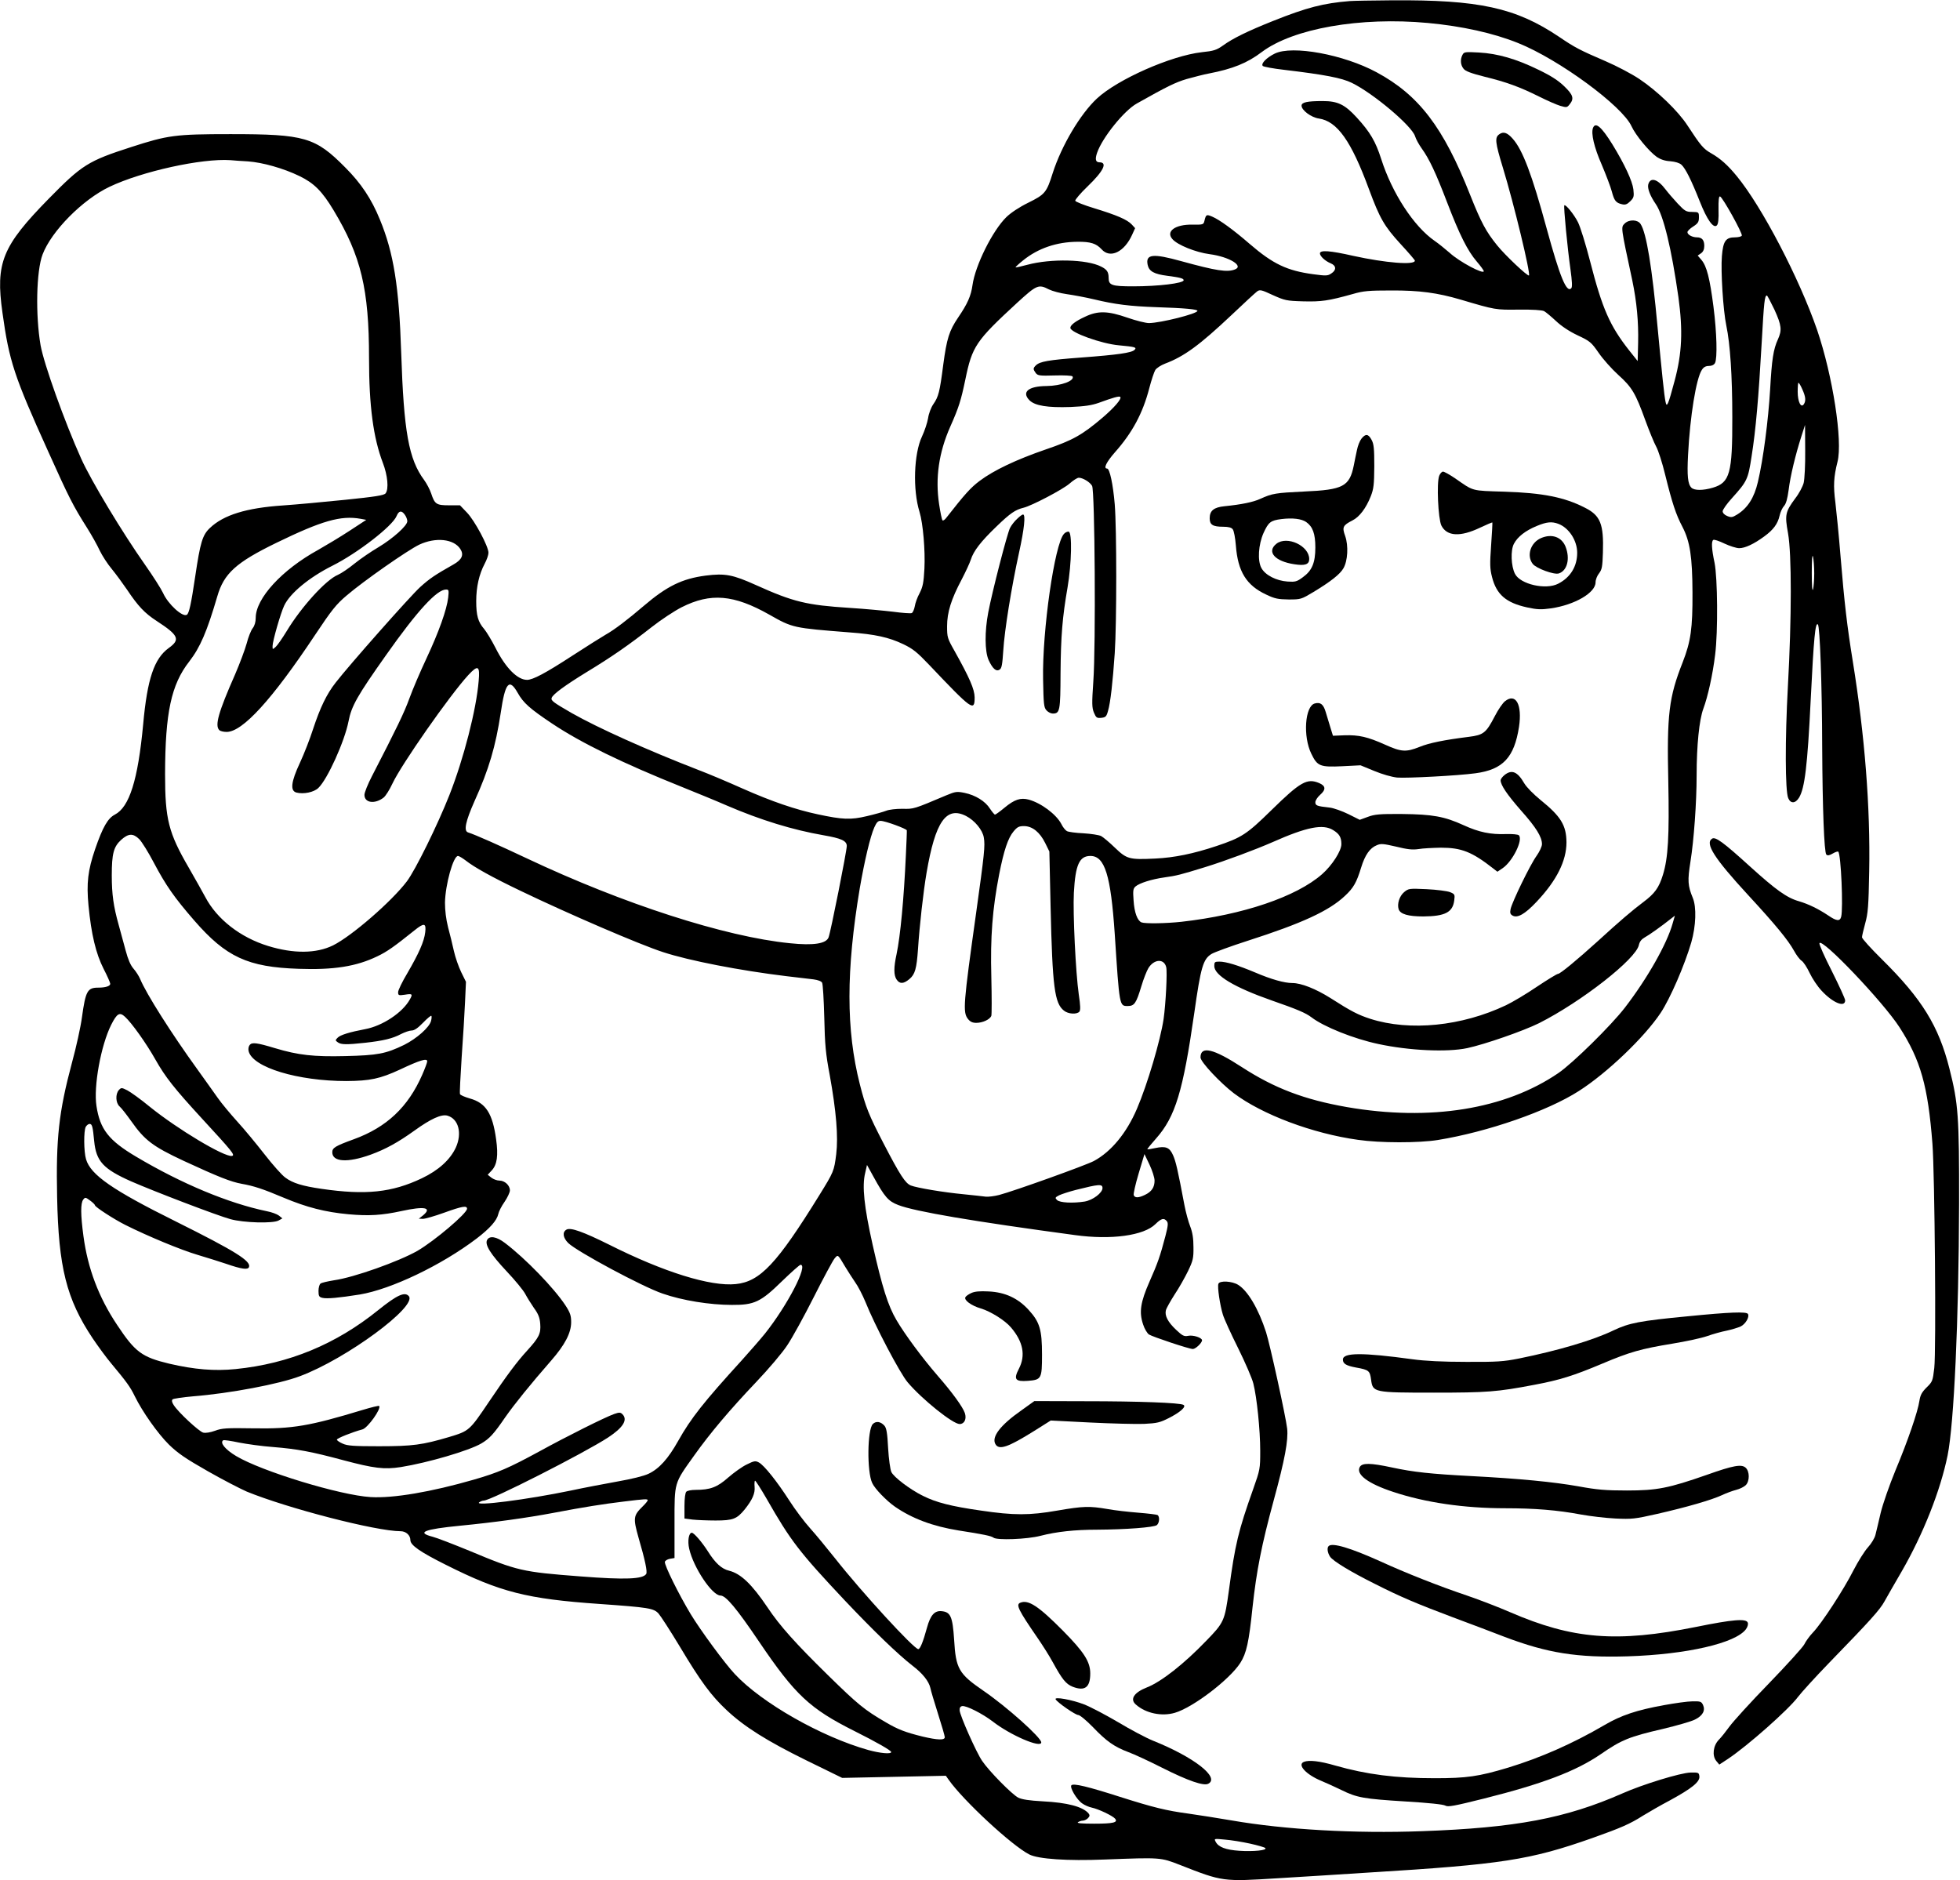 <?xml version="1.0" standalone="no"?>
<!DOCTYPE svg PUBLIC "-//W3C//DTD SVG 20010904//EN"
 "http://www.w3.org/TR/2001/REC-SVG-20010904/DTD/svg10.dtd">
<svg version="1.0" xmlns="http://www.w3.org/2000/svg"
 width="1280pt" height="1228pt" viewBox="0 0 1280 1228"
 preserveAspectRatio="xMidYMid meet">
<g transform="translate(0,1228) scale(0.1,-0.1)"
fill="#000000" stroke="none">
<path d="M8815 12273 c-173 -14 -281 -42 -499 -129 -168 -67 -264 -114 -329
-161 -42 -30 -61 -36 -139 -44 -201 -23 -550 -177 -685 -303 -108 -101 -230
-306 -288 -486 -40 -128 -51 -140 -160 -194 -59 -29 -113 -65 -143 -94 -90
-88 -203 -315 -221 -444 -10 -71 -32 -121 -94 -212 -58 -86 -74 -136 -97 -308
-23 -179 -31 -209 -65 -258 -14 -20 -30 -61 -34 -91 -5 -30 -23 -84 -40 -120
-53 -112 -61 -347 -16 -492 23 -75 38 -252 32 -371 -5 -91 -10 -117 -31 -159
-15 -27 -29 -66 -32 -87 -4 -21 -13 -41 -20 -44 -8 -3 -63 1 -122 9 -59 7
-186 19 -282 25 -283 18 -369 39 -613 149 -151 68 -201 78 -328 62 -154 -20
-254 -69 -405 -198 -104 -89 -193 -157 -249 -188 -27 -16 -125 -77 -217 -137
-175 -114 -258 -158 -296 -158 -63 0 -141 79 -206 209 -25 49 -59 105 -74 123
-40 46 -52 88 -52 182 0 93 19 176 55 244 14 26 25 58 25 72 0 42 -90 210
-140 262 l-46 48 -71 0 c-83 0 -94 7 -117 77 -9 27 -30 66 -46 88 -101 136
-133 315 -150 833 -14 430 -49 650 -139 868 -55 135 -123 237 -226 340 -196
198 -264 218 -750 218 -361 0 -409 -7 -647 -84 -283 -91 -323 -117 -539 -337
-305 -311 -349 -419 -303 -745 44 -317 75 -412 299 -907 136 -302 161 -352
254 -499 29 -46 66 -112 82 -147 17 -35 52 -89 79 -121 27 -33 71 -93 99 -134
73 -109 115 -154 195 -206 143 -93 155 -121 78 -176 -95 -69 -140 -200 -167
-498 -34 -364 -90 -541 -185 -590 -46 -24 -79 -81 -129 -226 -47 -138 -57
-221 -43 -368 18 -187 48 -314 99 -414 24 -46 43 -90 43 -97 0 -15 -31 -25
-78 -25 -71 0 -83 -21 -107 -195 -8 -60 -37 -193 -65 -295 -86 -322 -105 -493
-97 -877 9 -459 61 -667 232 -923 35 -52 89 -126 122 -165 100 -120 124 -153
153 -213 50 -102 151 -245 224 -317 58 -56 107 -90 253 -173 100 -57 215 -116
254 -133 266 -109 845 -259 1005 -259 35 0 64 -26 64 -58 0 -33 63 -77 231
-161 356 -179 530 -223 1004 -256 324 -23 354 -28 386 -63 14 -16 77 -113 139
-216 135 -226 205 -321 306 -415 116 -109 265 -202 521 -328 l233 -114 338 7
339 7 19 -27 c96 -136 412 -429 526 -487 59 -30 248 -43 493 -33 366 14 364
14 490 -35 280 -110 279 -110 645 -87 146 9 411 25 590 37 868 53 1053 82
1458 225 189 67 248 93 331 146 36 22 115 68 176 100 143 78 197 121 193 157
-3 25 -6 26 -58 25 -66 -2 -311 -77 -444 -136 -370 -163 -697 -225 -1311 -247
-435 -16 -894 10 -1240 70 -93 16 -222 36 -285 45 -142 19 -228 40 -445 109
-209 67 -304 90 -318 76 -13 -13 34 -94 71 -119 15 -11 43 -23 62 -27 43 -9
136 -53 152 -72 21 -25 -11 -33 -137 -33 -81 0 -115 3 -105 10 8 5 23 10 32
10 9 0 24 7 33 16 12 13 13 19 4 31 -37 44 -139 71 -299 79 -89 5 -135 12
-160 24 -40 20 -191 173 -236 240 -38 55 -145 296 -147 330 -1 16 4 25 16 28
26 5 133 -49 202 -102 115 -89 315 -175 315 -135 0 31 -224 232 -379 338 -160
110 -179 143 -190 333 -10 151 -23 181 -83 186 -45 4 -72 -27 -94 -107 -25
-92 -45 -141 -57 -141 -28 0 -368 370 -542 591 -54 68 -128 158 -165 199 -37
41 -98 122 -135 180 -81 126 -165 231 -199 249 -22 12 -31 11 -79 -13 -30 -14
-84 -53 -121 -85 -72 -64 -118 -81 -214 -81 -27 0 -53 -5 -60 -12 -7 -7 -12
-43 -12 -94 l0 -81 53 -7 c28 -3 96 -6 150 -6 114 0 139 10 190 72 51 64 69
105 65 149 -2 22 0 39 3 39 4 0 38 -53 75 -117 158 -277 214 -349 510 -664
192 -203 348 -353 443 -427 67 -51 107 -102 117 -146 3 -17 26 -93 50 -169 24
-75 44 -144 44 -152 0 -21 -47 -19 -145 4 -113 28 -160 46 -240 93 -141 82
-183 117 -378 308 -209 205 -314 321 -395 443 -102 151 -174 220 -250 239 -50
12 -91 50 -140 128 -37 58 -90 120 -104 120 -20 0 -29 -54 -17 -105 28 -123
150 -305 204 -305 35 0 104 -82 252 -301 236 -349 332 -438 623 -584 144 -72
240 -127 240 -137 0 -15 -73 -8 -149 13 -307 86 -697 308 -872 496 -66 70
-225 287 -288 391 -78 129 -173 321 -169 342 2 8 17 17 33 20 l30 5 0 230 c0
269 -4 254 128 439 106 149 234 300 406 481 79 83 170 190 202 239 33 49 111
191 174 316 63 125 124 238 135 251 23 27 20 30 71 -56 16 -27 45 -71 63 -98
19 -26 49 -84 68 -130 60 -151 226 -467 276 -525 95 -112 295 -272 339 -272
31 0 47 33 34 72 -14 40 -81 133 -177 243 -103 119 -215 271 -269 363 -56 95
-93 213 -156 492 -56 250 -70 384 -49 469 l12 53 42 -76 c73 -133 97 -161 163
-186 109 -42 485 -106 1153 -196 238 -33 451 -3 526 72 38 37 55 42 74 19 10
-12 8 -31 -9 -97 -35 -133 -50 -176 -104 -298 -59 -134 -69 -199 -42 -279 9
-29 27 -58 38 -66 26 -16 263 -95 287 -95 18 0 60 40 60 57 0 17 -58 36 -91
29 -26 -5 -37 0 -79 40 -53 50 -75 92 -66 127 3 13 29 59 57 103 29 43 68 113
88 154 32 67 36 83 35 155 0 57 -6 96 -21 135 -12 30 -29 93 -38 140 -44 233
-56 284 -74 325 -23 52 -47 62 -118 47 -26 -6 -49 -9 -50 -8 -2 2 24 34 57 71
126 142 176 309 249 817 43 304 58 354 113 388 18 11 124 50 236 86 355 114
531 195 635 293 56 52 76 87 106 185 25 82 57 128 102 146 27 12 43 10 126 -9
73 -18 107 -22 147 -16 28 5 94 8 146 9 134 0 203 -27 342 -136 l27 -21 34 23
c66 45 135 186 106 215 -6 6 -42 9 -82 8 -102 -4 -179 12 -279 58 -125 57
-202 71 -403 73 -145 1 -178 -2 -223 -19 l-52 -19 -74 37 c-41 20 -96 40 -123
43 -83 9 -93 13 -93 35 0 11 14 33 30 47 40 35 39 59 -5 78 -79 33 -122 9
-311 -176 -162 -159 -195 -180 -359 -235 -153 -51 -276 -76 -401 -82 -169 -8
-185 -4 -263 71 -36 35 -77 69 -90 76 -14 7 -66 15 -115 18 -50 2 -99 9 -108
14 -10 5 -27 26 -37 47 -33 63 -132 137 -213 159 -53 14 -93 1 -158 -53 -30
-25 -58 -45 -62 -45 -4 0 -19 18 -33 39 -30 48 -94 88 -166 103 -50 10 -59 9
-119 -16 -213 -90 -212 -90 -287 -88 -42 0 -87 -5 -106 -13 -18 -7 -74 -23
-126 -35 -105 -25 -158 -23 -321 12 -145 31 -298 83 -490 168 -96 43 -224 97
-285 120 -338 131 -658 275 -831 373 -121 70 -138 82 -131 100 9 24 87 81 227
167 165 100 280 180 425 294 61 48 149 106 196 130 190 96 341 83 573 -48 153
-87 156 -87 524 -116 166 -12 257 -32 351 -77 63 -30 90 -52 170 -136 279
-294 296 -307 296 -211 -1 53 -32 125 -132 304 -46 81 -48 89 -48 160 0 91 27
177 95 305 26 50 53 108 60 130 18 57 65 118 168 217 90 87 123 109 176 122
54 13 258 120 301 158 24 21 50 38 60 38 26 0 73 -28 87 -53 18 -31 25 -1046
8 -1278 -10 -145 -9 -171 4 -203 14 -33 19 -37 48 -34 28 3 34 8 44 45 16 54
31 188 44 378 13 197 13 808 0 971 -11 131 -33 234 -50 234 -26 0 -4 43 51
106 113 127 182 255 224 417 14 54 32 108 40 121 9 13 37 31 63 41 125 47 225
120 435 318 81 77 156 146 167 154 18 13 29 10 102 -24 78 -35 90 -38 198 -41
119 -3 164 3 325 48 68 20 105 23 250 23 184 1 302 -15 455 -60 226 -67 227
-67 379 -65 89 1 151 -3 165 -10 11 -6 46 -35 77 -64 36 -34 87 -68 142 -94
81 -38 89 -45 137 -114 28 -41 86 -106 128 -144 90 -81 113 -120 177 -297 26
-71 58 -149 71 -172 13 -23 40 -106 59 -185 46 -186 70 -258 112 -338 50 -96
65 -197 66 -430 1 -234 -11 -319 -64 -455 -90 -228 -104 -340 -94 -780 7 -356
-1 -498 -35 -608 -26 -85 -54 -123 -129 -179 -72 -54 -154 -124 -296 -254
-137 -124 -246 -214 -260 -214 -7 0 -69 -38 -138 -84 -69 -47 -160 -101 -202
-121 -289 -137 -627 -171 -885 -89 -80 26 -124 48 -263 137 -94 59 -189 97
-247 97 -52 0 -138 24 -243 69 -112 47 -190 71 -234 71 -30 0 -33 -3 -33 -29
0 -61 133 -140 376 -225 164 -57 221 -81 259 -110 81 -62 276 -140 436 -174
199 -43 448 -55 581 -27 116 25 366 112 469 163 277 140 634 419 652 511 5 22
17 37 38 49 28 15 111 74 175 125 l22 17 -15 -52 c-37 -132 -164 -357 -311
-548 -90 -117 -341 -364 -435 -428 -347 -237 -838 -316 -1381 -222 -279 49
-473 123 -686 261 -186 121 -270 141 -270 63 0 -29 129 -166 218 -234 185
-139 514 -263 811 -304 144 -21 397 -21 521 -1 326 53 717 189 921 320 185
118 429 352 534 510 62 93 156 310 200 460 31 108 35 231 10 291 -33 80 -35
113 -15 239 22 137 40 384 40 561 0 196 17 364 44 436 29 78 61 221 77 353 19
150 16 501 -4 600 -19 89 -22 141 -8 149 5 4 38 -7 73 -24 34 -16 78 -30 96
-30 38 0 96 27 164 77 59 43 88 82 100 136 5 23 18 51 29 63 13 14 22 46 30
105 11 90 44 227 83 349 l24 75 1 -168 c1 -93 -4 -187 -10 -211 -6 -23 -30
-69 -55 -101 -65 -88 -69 -107 -47 -228 24 -136 24 -550 -1 -1000 -19 -347
-18 -681 2 -729 16 -38 47 -36 71 3 37 61 55 207 76 639 20 405 30 509 47 492
13 -13 27 -392 28 -802 2 -400 13 -687 27 -701 8 -8 20 -6 42 7 17 10 33 15
36 12 18 -18 33 -371 19 -425 -8 -31 -30 -29 -84 8 -66 44 -128 74 -191 93
-79 22 -151 74 -319 226 -176 160 -227 197 -249 183 -48 -31 14 -128 235 -368
181 -196 261 -294 300 -364 15 -28 37 -57 49 -65 13 -8 36 -44 53 -80 17 -36
52 -89 79 -117 73 -79 153 -111 153 -62 0 10 -39 95 -86 189 -48 94 -85 177
-82 184 13 40 416 -383 523 -549 138 -214 186 -385 215 -761 15 -195 25 -1354
12 -1464 -10 -85 -12 -90 -50 -127 -31 -31 -41 -49 -47 -87 -10 -70 -76 -263
-157 -456 -39 -95 -82 -218 -96 -276 -13 -58 -29 -122 -34 -143 -5 -22 -27
-58 -49 -82 -22 -24 -64 -91 -94 -149 -63 -125 -208 -348 -266 -408 -22 -23
-47 -58 -56 -77 -9 -18 -113 -133 -231 -255 -118 -121 -233 -248 -257 -281
-24 -33 -55 -72 -70 -87 -37 -38 -45 -103 -17 -138 l20 -24 55 36 c131 87 398
324 459 406 22 29 112 128 201 220 272 280 334 349 364 404 16 29 67 118 113
197 140 243 252 526 299 756 42 208 73 883 75 1645 1 568 -5 653 -63 881 -70
278 -179 455 -440 713 -72 71 -131 136 -131 145 0 9 10 50 21 91 18 65 22 111
26 339 8 419 -29 888 -107 1371 -37 229 -55 381 -80 685 -11 137 -27 297 -34
355 -14 107 -11 165 14 264 35 136 -31 561 -133 861 -116 336 -360 805 -525
1005 -59 72 -106 114 -167 149 -51 29 -68 49 -155 182 -61 94 -196 224 -314
303 -49 33 -148 85 -220 116 -170 73 -202 90 -305 160 -283 190 -523 242
-1091 238 -129 -1 -253 -3 -275 -5z m510 -143 c225 -21 427 -66 589 -131 267
-107 681 -411 741 -544 26 -57 113 -163 165 -200 24 -16 52 -26 88 -28 33 -3
60 -11 73 -23 26 -24 63 -97 119 -238 48 -122 90 -180 112 -158 9 9 13 40 11
103 -1 61 2 89 10 86 17 -5 150 -245 142 -256 -3 -6 -23 -11 -44 -11 -61 0
-78 -24 -86 -123 -8 -98 8 -354 29 -454 25 -119 39 -327 39 -598 1 -366 -16
-427 -127 -460 -64 -19 -121 -19 -140 0 -24 24 -29 78 -22 214 13 253 53 499
90 555 11 18 25 26 46 26 19 0 33 7 40 19 16 31 12 197 -10 368 -24 186 -44
264 -78 305 l-25 29 22 15 c14 10 21 26 21 48 0 38 -15 56 -48 56 -30 0 -62
17 -62 34 0 7 17 24 38 37 31 20 37 30 37 59 0 35 -1 35 -44 36 -39 0 -48 5
-95 55 -28 30 -64 72 -79 92 -52 69 -100 82 -113 32 -6 -26 12 -74 50 -129 50
-74 102 -290 147 -606 30 -219 24 -366 -25 -548 -42 -157 -51 -178 -59 -136
-9 42 -23 181 -52 487 -36 392 -73 617 -111 674 -19 30 -76 31 -104 3 -25 -25
-26 -18 50 -372 29 -140 41 -269 38 -405 l-3 -121 -55 69 c-127 161 -176 273
-255 580 -29 113 -65 229 -80 258 -25 50 -81 119 -89 110 -6 -6 21 -284 40
-417 11 -81 13 -117 5 -125 -31 -31 -74 75 -161 393 -95 349 -156 511 -221
584 -35 40 -61 49 -88 29 -30 -21 -27 -52 24 -219 71 -232 182 -691 170 -703
-8 -7 -155 131 -208 197 -72 89 -104 148 -176 329 -175 443 -335 652 -611 801
-215 116 -550 178 -665 122 -53 -26 -93 -66 -78 -81 5 -5 68 -17 139 -25 268
-32 376 -53 442 -85 141 -69 391 -280 413 -348 6 -20 26 -56 44 -81 49 -68 91
-157 166 -353 81 -211 133 -315 194 -386 25 -29 45 -57 45 -62 0 -23 -159 61
-223 120 -30 26 -73 61 -98 78 -136 94 -278 312 -349 535 -37 115 -72 175
-160 271 -78 85 -124 107 -222 107 -101 0 -138 -8 -138 -30 0 -30 63 -77 113
-84 120 -18 211 -146 327 -461 71 -192 100 -242 207 -359 51 -55 93 -104 93
-108 1 -31 -192 -15 -402 31 -154 35 -218 39 -218 16 0 -18 34 -50 71 -65 36
-15 38 -44 3 -66 -23 -16 -35 -16 -117 -5 -171 23 -263 66 -417 199 -105 91
-196 157 -243 177 -38 16 -41 15 -51 -26 -6 -26 -8 -27 -79 -26 -112 2 -176
-44 -130 -95 33 -38 152 -86 243 -98 128 -17 226 -77 164 -100 -50 -19 -119
-9 -348 54 -187 52 -236 47 -221 -24 9 -42 42 -60 127 -71 84 -11 108 -17 108
-29 0 -20 -165 -40 -330 -40 -139 0 -160 7 -160 55 0 39 -11 55 -49 74 -93 48
-328 53 -481 12 -41 -11 -76 -19 -78 -17 -1 2 21 23 50 46 98 79 219 120 354
121 86 1 123 -11 158 -49 56 -63 149 -18 200 96 l19 42 -22 24 c-30 32 -98 61
-245 106 -66 20 -122 42 -124 49 -2 6 34 49 81 94 103 99 132 157 77 157 -25
0 -30 20 -15 63 34 98 175 274 259 321 199 112 252 138 326 160 47 13 112 30
145 36 155 30 250 68 345 140 205 154 643 231 1085 190z m-7705 -904 c95 -7
231 -45 336 -96 95 -46 148 -99 223 -224 179 -298 231 -514 231 -965 0 -313
28 -520 90 -683 32 -83 40 -172 18 -200 -10 -13 -68 -22 -263 -42 -137 -14
-321 -31 -408 -37 -238 -16 -387 -62 -476 -147 -49 -46 -63 -94 -96 -316 -27
-181 -40 -242 -55 -251 -28 -17 -123 70 -155 142 -13 28 -66 111 -118 185
-144 204 -352 548 -417 693 -108 240 -243 617 -265 740 -34 197 -28 485 13
593 58 153 261 358 437 442 212 101 604 187 790 174 22 -2 74 -6 115 -8z
m5230 -836 c22 -11 74 -25 117 -31 43 -6 123 -21 178 -34 137 -33 235 -45 405
-51 189 -6 270 -14 270 -24 0 -19 -240 -79 -316 -80 -22 0 -85 16 -140 35
-129 45 -194 47 -279 6 -61 -28 -95 -54 -95 -72 0 -31 204 -104 316 -114 106
-10 120 -13 103 -30 -19 -19 -108 -32 -349 -50 -215 -16 -269 -26 -295 -51
-19 -19 -19 -25 -1 -50 13 -17 25 -19 124 -16 61 2 113 -1 116 -6 17 -28 -74
-62 -169 -63 -119 -1 -165 -39 -112 -93 36 -36 119 -49 267 -44 95 4 139 11
185 27 93 34 134 46 141 39 11 -12 -37 -68 -115 -135 -134 -114 -195 -148
-371 -208 -192 -66 -340 -136 -433 -206 -58 -44 -93 -82 -219 -243 -9 -11 -19
-18 -23 -14 -4 4 -14 51 -22 105 -26 171 -2 338 73 507 56 126 70 172 98 306
45 219 68 253 339 503 128 117 139 122 207 87z m4738 -132 c47 -103 50 -134
23 -194 -30 -65 -40 -131 -51 -328 -12 -201 -45 -457 -80 -604 -24 -103 -67
-170 -135 -212 -31 -19 -39 -21 -65 -10 -18 7 -30 20 -30 31 0 10 27 49 61 86
99 110 105 122 128 273 27 168 46 386 66 743 15 268 19 307 34 307 3 0 25 -42
49 -92z m182 -520 c22 -48 25 -76 10 -98 -19 -27 -40 17 -40 82 0 32 2 58 5
58 4 0 15 -19 25 -42z m-9126 -820 c9 -12 16 -31 16 -42 0 -29 -94 -113 -189
-170 -46 -27 -115 -74 -155 -106 -39 -32 -88 -65 -109 -74 -78 -32 -239 -209
-335 -368 -28 -46 -60 -92 -71 -102 -21 -19 -21 -19 -21 5 0 32 53 216 76 264
38 81 163 184 314 260 164 82 393 259 420 325 15 36 33 38 54 8z m-290 -26
l38 -7 -110 -72 c-61 -40 -153 -95 -204 -124 -237 -130 -408 -317 -408 -444 0
-27 -7 -51 -20 -68 -11 -14 -29 -59 -39 -99 -11 -40 -45 -131 -76 -203 -109
-247 -133 -333 -103 -363 7 -7 28 -12 48 -12 104 0 296 210 578 634 108 162
137 199 207 258 110 94 396 294 473 331 107 50 225 38 268 -28 25 -38 11 -70
-44 -101 -122 -69 -156 -92 -218 -148 -64 -58 -464 -510 -552 -624 -59 -75
-101 -163 -147 -302 -20 -63 -59 -163 -86 -221 -59 -126 -65 -184 -23 -195 47
-12 114 2 143 30 60 57 172 306 197 435 19 100 58 168 244 431 205 291 333
430 393 430 18 0 19 -5 14 -52 -9 -79 -61 -225 -142 -398 -40 -85 -90 -202
-111 -260 -34 -94 -83 -195 -245 -509 -27 -52 -49 -107 -49 -122 0 -53 68 -62
125 -18 14 11 40 53 58 92 58 124 373 575 495 708 64 69 77 62 68 -38 -15
-186 -98 -509 -191 -745 -77 -195 -222 -490 -278 -564 -100 -132 -361 -358
-482 -418 -110 -54 -258 -55 -424 -4 -182 56 -334 175 -410 319 -19 35 -67
121 -108 192 -133 229 -155 317 -155 612 1 401 40 584 158 735 71 92 115 193
183 425 43 150 123 222 386 350 296 144 421 180 549 157z m9494 -357 c0 -44
-4 -91 -8 -105 -5 -15 -8 29 -8 110 0 82 3 123 8 105 4 -16 8 -66 8 -110z
m-8467 -780 c37 -66 79 -103 224 -200 190 -127 461 -259 850 -415 94 -38 224
-91 290 -120 223 -96 432 -160 634 -195 115 -20 151 -36 151 -70 0 -32 -105
-562 -119 -597 -16 -41 -98 -54 -252 -38 -424 42 -1089 257 -1718 554 -180 85
-335 154 -385 170 -29 10 -15 73 42 202 95 209 139 361 172 578 29 198 55 230
111 131z m2928 -804 c56 -29 108 -91 116 -141 9 -53 4 -103 -50 -490 -84 -599
-88 -650 -54 -694 15 -19 30 -26 55 -26 41 0 89 22 98 46 3 9 3 123 0 253 -7
263 7 443 51 670 31 158 58 238 94 281 24 29 35 35 68 35 55 0 104 -40 139
-111 l27 -55 8 -362 c12 -524 26 -629 87 -677 28 -23 84 -26 101 -7 8 10 7 40
-4 113 -20 140 -39 528 -32 664 10 183 36 240 108 240 94 0 133 -125 159 -510
31 -475 30 -470 85 -470 43 0 55 17 89 130 14 47 35 100 46 118 37 59 102 63
116 6 8 -31 -3 -241 -17 -339 -21 -140 -105 -425 -174 -586 -68 -159 -168
-280 -281 -341 -52 -28 -523 -197 -619 -222 -31 -8 -71 -13 -88 -11 -18 3 -84
9 -147 16 -127 12 -301 41 -342 57 -36 15 -70 67 -177 273 -97 187 -118 239
-156 389 -90 355 -90 741 0 1280 30 174 68 337 95 397 15 33 24 43 42 42 29 0
170 -52 170 -62 1 -4 -2 -76 -6 -160 -13 -287 -36 -530 -61 -649 -19 -86 -19
-138 1 -166 20 -29 45 -28 83 4 37 31 47 68 56 194 10 155 35 377 56 500 57
334 128 437 258 371z m2397 -92 c41 -25 54 -47 54 -92 0 -44 -60 -138 -126
-196 -167 -147 -517 -266 -919 -311 -101 -11 -235 -13 -260 -4 -27 11 -47 64
-52 143 -5 66 -3 78 13 92 26 22 104 47 189 59 79 11 103 17 265 67 130 40
328 114 440 163 225 100 330 120 396 79z m-7797 -59 c17 -17 60 -86 95 -153
80 -151 134 -228 265 -379 207 -238 349 -304 681 -315 229 -8 377 15 515 82
63 30 108 62 243 170 62 50 76 47 69 -13 -7 -61 -42 -139 -117 -268 -33 -55
-60 -111 -60 -123 0 -22 3 -23 45 -17 48 8 52 4 31 -32 -47 -85 -178 -172
-291 -193 -101 -19 -163 -38 -180 -56 -16 -16 -16 -18 1 -30 21 -16 59 -16
179 -3 118 13 180 28 234 57 24 12 55 23 69 23 18 0 41 16 75 51 27 28 51 48
54 45 3 -3 2 -18 -2 -33 -10 -42 -94 -116 -176 -157 -120 -58 -172 -68 -384
-73 -207 -5 -307 6 -460 52 -119 36 -149 39 -164 21 -8 -10 -11 -26 -7 -42 27
-105 320 -194 638 -194 155 1 220 15 350 75 129 61 178 76 178 54 0 -8 -15
-48 -33 -89 -92 -210 -232 -342 -446 -420 -121 -44 -141 -56 -141 -85 0 -64
100 -70 250 -16 99 36 180 81 286 157 108 78 177 109 216 98 73 -21 97 -115
55 -208 -37 -80 -113 -149 -222 -201 -195 -93 -367 -111 -655 -69 -124 18
-188 37 -236 73 -22 15 -83 84 -136 152 -53 68 -133 165 -178 214 -45 50 -103
119 -128 155 -25 36 -85 119 -132 185 -170 235 -335 495 -375 592 -8 19 -28
50 -44 68 -19 22 -35 60 -50 116 -12 46 -33 122 -46 169 -34 121 -45 200 -45
323 0 142 12 187 61 232 48 43 78 44 118 5z m2130 -138 c58 -46 173 -110 361
-200 314 -151 776 -350 930 -400 171 -56 500 -120 805 -157 72 -8 151 -18 178
-21 29 -4 51 -12 56 -22 5 -10 11 -111 14 -227 4 -178 9 -236 36 -378 42 -234
56 -399 42 -515 -14 -110 -16 -115 -110 -267 -277 -448 -387 -565 -546 -581
-164 -17 -470 78 -826 257 -169 84 -252 114 -279 99 -29 -16 -24 -53 11 -88
58 -56 484 -285 616 -330 129 -45 309 -74 453 -74 146 -1 188 19 326 154 61
59 116 108 122 108 52 0 -85 -264 -232 -449 -29 -36 -98 -115 -152 -175 -248
-272 -332 -378 -415 -526 -65 -116 -124 -182 -194 -215 -32 -15 -110 -34 -201
-50 -82 -15 -221 -41 -309 -60 -279 -58 -634 -104 -595 -76 8 6 21 11 29 11
46 0 657 311 812 412 99 65 130 116 94 152 -13 13 -21 13 -53 2 -60 -21 -312
-147 -492 -246 -197 -107 -266 -137 -425 -183 -277 -80 -527 -123 -675 -114
-199 12 -711 168 -878 268 -72 43 -108 88 -84 103 5 3 51 -4 103 -15 52 -10
151 -24 221 -29 161 -13 251 -30 463 -87 196 -52 264 -61 373 -44 175 28 445
107 525 154 54 32 81 61 157 172 62 88 162 212 300 370 89 102 130 180 130
250 0 43 -6 62 -38 111 -74 112 -259 304 -395 407 -54 41 -100 49 -116 19 -16
-31 22 -92 129 -206 54 -57 108 -123 120 -146 12 -23 38 -64 57 -92 28 -38 38
-63 41 -103 5 -64 -7 -89 -85 -175 -68 -74 -134 -163 -250 -335 -128 -190
-129 -190 -261 -230 -173 -51 -236 -60 -457 -60 -167 0 -206 3 -237 17 -21 9
-38 21 -38 26 0 9 100 49 167 67 34 9 125 136 109 153 -3 3 -52 -9 -108 -26
-347 -105 -456 -124 -710 -120 -179 3 -209 1 -254 -16 -31 -11 -61 -16 -77
-12 -27 7 -162 132 -192 179 -12 18 -15 31 -8 38 5 5 66 14 134 20 239 19 563
80 699 132 302 113 766 455 710 522 -26 31 -77 8 -200 -91 -276 -223 -583
-350 -931 -385 -138 -14 -269 -3 -433 35 -179 43 -223 75 -341 253 -121 181
-192 370 -220 580 -19 141 -19 214 -2 238 13 17 15 17 45 -5 18 -13 32 -27 32
-31 0 -11 125 -92 199 -129 150 -75 363 -163 471 -195 63 -19 147 -45 185 -58
104 -36 144 -41 151 -22 15 39 -87 103 -478 298 -413 205 -556 304 -586 406
-15 48 -16 186 -2 212 6 10 17 19 25 19 17 0 21 -18 30 -112 13 -132 59 -182
241 -263 151 -66 564 -224 649 -247 87 -24 277 -29 314 -9 l25 14 -22 18 c-13
10 -48 23 -80 29 -250 52 -555 179 -853 356 -179 106 -236 179 -259 331 -20
128 29 396 96 530 38 75 55 85 90 53 45 -41 140 -175 198 -278 66 -117 124
-190 305 -387 198 -215 218 -239 196 -244 -49 -9 -355 174 -538 322 -58 48
-124 95 -145 106 -38 19 -40 19 -56 2 -23 -26 -21 -84 5 -107 12 -10 46 -54
76 -96 88 -125 141 -165 342 -259 227 -105 308 -137 379 -150 79 -14 138 -33
275 -91 150 -63 271 -94 423 -108 133 -12 217 -7 346 21 151 33 202 23 141
-28 l-28 -22 27 -1 c14 0 77 18 138 40 119 43 150 48 150 26 0 -30 -211 -209
-324 -275 -121 -69 -415 -174 -544 -192 -42 -7 -83 -16 -89 -22 -7 -5 -13 -27
-13 -48 0 -33 4 -40 26 -45 29 -7 106 0 244 22 204 34 533 191 762 365 88 67
133 119 142 160 3 16 21 52 41 80 19 28 35 62 35 75 0 33 -34 64 -69 64 -16 0
-39 9 -52 19 l-24 19 27 29 c34 37 43 96 28 202 -23 169 -67 238 -171 267 -34
10 -63 22 -65 29 -3 6 3 114 11 241 9 126 19 288 22 360 l6 132 -31 63 c-17
35 -39 98 -48 139 -9 41 -26 111 -38 155 -13 52 -20 108 -20 160 2 117 54 305
85 305 6 0 28 -13 48 -28z m4501 -2092 c0 -44 -19 -73 -64 -94 -42 -20 -65
-20 -72 -1 -3 8 11 71 32 141 l38 127 33 -69 c18 -38 33 -85 33 -104z m-340
-49 c0 -31 -63 -79 -117 -88 -76 -12 -162 -8 -180 10 -14 14 -13 17 14 31 17
8 66 24 109 35 151 38 174 40 174 12z m-2970 -2039 c0 -4 -15 -23 -34 -41 -60
-59 -62 -75 -26 -203 43 -147 59 -224 50 -237 -21 -34 -136 -39 -430 -16 -380
29 -411 36 -724 167 -105 43 -213 85 -241 92 -108 28 -56 49 180 72 225 22
435 51 610 84 199 38 327 58 460 74 139 17 155 18 155 8z m3933 -2242 c50 -11
95 -24 100 -29 15 -15 -77 -24 -169 -18 -89 6 -137 24 -155 59 -11 21 -11 21
61 14 40 -3 113 -15 163 -26z"/>
<path d="M9551 11922 c-16 -30 -13 -67 7 -91 12 -16 50 -30 137 -52 143 -35
228 -66 355 -129 52 -26 115 -54 139 -61 41 -12 45 -12 62 10 30 37 23 61 -35
117 -39 38 -87 69 -168 108 -145 71 -266 106 -389 113 -91 5 -98 4 -108 -15z"/>
<path d="M10403 11444 c-13 -36 7 -125 57 -239 28 -66 58 -145 66 -175 16 -61
27 -75 67 -84 21 -5 33 -1 54 20 23 23 25 31 20 77 -7 56 -58 165 -137 294
-72 116 -111 149 -127 107z"/>
<path d="M8891 9415 c-11 -14 -24 -47 -29 -73 -6 -26 -15 -72 -21 -102 -28
-137 -69 -159 -325 -170 -184 -9 -207 -12 -286 -48 -45 -21 -123 -37 -233 -48
-70 -7 -97 -29 -97 -79 0 -42 20 -55 88 -55 33 0 54 -5 62 -16 8 -8 17 -57 21
-107 13 -170 69 -260 198 -320 56 -27 78 -31 147 -32 79 0 82 1 162 49 114 69
173 116 195 154 29 49 34 148 12 211 -21 58 -16 70 47 102 46 23 89 80 120
158 19 49 22 75 23 196 0 116 -3 146 -18 173 -21 39 -39 41 -66 7z m-361 -544
c43 -30 60 -77 60 -166 0 -101 -22 -152 -82 -195 -39 -29 -49 -31 -99 -28 -74
5 -146 42 -171 88 -27 48 -20 154 14 230 32 70 46 81 116 90 74 9 131 2 162
-19z"/>
<path d="M8336 8729 c-66 -52 -11 -115 117 -134 70 -11 97 -1 97 34 0 87 -145
154 -214 100z"/>
<path d="M9399 9173 c-18 -46 -7 -281 14 -325 36 -71 123 -76 253 -14 42 20
78 35 80 34 1 -2 -2 -68 -8 -148 -9 -126 -8 -154 6 -209 29 -114 92 -168 230
-198 65 -14 90 -15 155 -6 156 23 291 102 291 170 0 17 10 43 23 59 19 25 22
43 25 135 6 187 -16 243 -119 294 -133 68 -274 96 -524 104 -221 7 -198 1
-325 89 -34 23 -69 42 -76 42 -8 0 -19 -12 -25 -27z m778 -314 c69 -26 123
-109 123 -189 0 -89 -44 -161 -124 -202 -81 -42 -247 -4 -282 64 -26 50 -30
155 -7 197 24 46 76 86 149 116 65 27 98 30 141 14z"/>
<path d="M10064 8766 c-69 -30 -96 -115 -54 -169 23 -29 139 -72 170 -62 55
18 75 96 44 175 -26 64 -90 86 -160 56z"/>
<path d="M6643 8892 c-17 -15 -38 -42 -47 -60 -18 -35 -116 -414 -142 -551
-24 -125 -23 -254 2 -311 26 -57 50 -78 72 -63 14 8 18 34 24 124 8 132 53
412 103 640 34 154 44 249 26 249 -5 0 -22 -12 -38 -28z"/>
<path d="M6948 8793 c-61 -67 -142 -632 -136 -949 3 -162 5 -184 22 -203 11
-12 29 -21 41 -21 47 0 50 17 51 264 2 244 12 365 46 561 26 154 31 358 7 363
-8 1 -23 -5 -31 -15z"/>
<path d="M9828 7700 c-14 -11 -44 -54 -66 -97 -57 -110 -74 -123 -169 -135
-160 -20 -260 -40 -323 -66 -88 -35 -119 -33 -225 15 -114 51 -171 64 -265 61
l-75 -3 -17 55 c-9 30 -23 75 -30 99 -15 51 -34 67 -71 57 -65 -16 -79 -216
-23 -329 39 -81 57 -88 203 -81 l118 6 90 -37 c53 -22 113 -39 149 -43 63 -5
395 12 512 28 179 24 253 103 284 303 22 146 -21 224 -92 167z"/>
<path d="M9826 7219 c-14 -11 -26 -27 -26 -35 0 -31 42 -93 133 -197 99 -111
137 -173 137 -220 0 -15 -16 -49 -35 -76 -41 -56 -160 -301 -170 -348 -5 -26
-2 -34 14 -43 32 -17 81 11 157 92 130 138 194 266 194 387 -1 111 -36 169
-170 277 -45 37 -91 83 -106 109 -44 76 -81 91 -128 54z"/>
<path d="M9170 6454 c-31 -26 -47 -77 -36 -112 11 -32 62 -47 161 -47 142 1
192 27 202 104 5 39 4 42 -28 55 -19 7 -87 16 -152 19 -114 5 -118 5 -147 -19z"/>
<path d="M7957 3896 c-8 -19 10 -139 29 -201 8 -27 53 -126 100 -220 46 -93
91 -197 99 -230 23 -90 45 -304 45 -440 0 -117 -1 -123 -46 -250 -97 -273
-118 -359 -159 -665 -27 -195 -31 -206 -148 -326 -144 -150 -294 -268 -387
-304 -84 -33 -113 -77 -72 -112 64 -57 168 -79 254 -54 118 34 358 217 428
326 40 63 56 133 80 365 26 237 58 402 139 700 72 264 95 389 87 465 -9 79
-113 553 -138 630 -49 152 -119 270 -182 309 -40 25 -121 29 -129 7z"/>
<path d="M6344 3836 c-18 -8 -35 -20 -39 -27 -12 -19 38 -56 100 -74 64 -19
160 -79 198 -125 79 -93 96 -182 51 -269 -36 -69 -24 -85 58 -79 89 7 93 13
93 171 0 164 -15 213 -87 292 -70 77 -154 116 -262 121 -57 3 -90 0 -112 -10z"/>
<path d="M11025 3684 c-316 -30 -386 -44 -487 -92 -134 -65 -362 -132 -618
-184 -101 -20 -142 -23 -345 -22 -152 0 -271 6 -350 17 -329 45 -455 44 -455
-2 0 -27 21 -40 86 -52 84 -15 90 -21 98 -79 11 -84 16 -85 411 -85 346 0 413
5 654 51 166 31 256 59 446 139 180 76 251 96 457 130 86 14 188 36 226 49 39
14 97 30 129 36 32 7 72 19 90 27 32 15 60 63 48 82 -9 16 -118 12 -390 -15z"/>
<path d="M6670 3069 c-137 -96 -195 -172 -170 -219 23 -43 83 -22 254 85 l108
68 257 -13 c141 -7 299 -11 352 -9 85 4 105 9 162 38 75 38 116 75 96 86 -21
14 -295 24 -639 24 l-335 1 -85 -61z"/>
<path d="M5700 2980 c-36 -36 -39 -312 -4 -385 17 -38 94 -117 149 -155 113
-78 248 -128 415 -155 162 -25 214 -36 228 -47 22 -18 219 -11 307 12 105 27
223 40 370 40 185 1 372 15 390 30 17 14 20 56 4 66 -6 3 -62 10 -125 15 -63
5 -154 15 -202 24 -118 20 -157 19 -326 -10 -183 -32 -285 -32 -501 0 -196 28
-291 53 -378 96 -86 43 -191 123 -206 156 -7 15 -17 85 -21 155 -5 100 -11
132 -24 147 -25 28 -55 32 -76 11z"/>
<path d="M8880 2699 c-26 -48 54 -108 218 -162 210 -70 465 -107 732 -107 192
0 341 -12 495 -41 61 -11 162 -23 225 -26 107 -5 126 -3 272 30 197 45 355 91
422 122 28 13 70 29 94 35 24 6 52 20 63 31 26 26 26 90 -1 114 -27 24 -80 15
-254 -47 -249 -87 -325 -102 -521 -102 -140 0 -196 5 -316 27 -163 29 -390 51
-699 67 -265 14 -379 26 -518 56 -144 31 -197 31 -212 3z"/>
<path d="M8677 2183 c-12 -11 -8 -43 9 -69 19 -29 136 -100 297 -180 166 -84
271 -128 502 -215 116 -43 269 -101 341 -129 280 -106 473 -137 804 -127 385
12 705 86 772 177 11 15 16 33 12 43 -10 28 -97 21 -338 -28 -518 -104 -805
-81 -1216 97 -69 30 -195 79 -280 108 -184 62 -399 147 -565 223 -195 88 -315
124 -338 100z"/>
<path d="M6663 1813 c-30 -12 -13 -47 113 -230 33 -48 78 -119 99 -158 62
-113 86 -143 131 -161 79 -30 114 -4 114 87 0 77 -40 139 -179 280 -159 160
-225 204 -278 182z"/>
<path d="M6894 1182 c13 -22 129 -102 147 -102 11 0 53 -35 97 -80 88 -92 139
-128 232 -163 36 -13 135 -59 220 -102 171 -86 271 -120 301 -104 77 41 -94
174 -361 281 -47 19 -150 74 -230 122 -80 47 -179 99 -220 115 -80 31 -198 52
-186 33z"/>
<path d="M10866 1144 c-177 -32 -279 -66 -388 -130 -207 -121 -416 -213 -629
-278 -193 -58 -271 -69 -479 -69 -256 0 -444 24 -651 83 -100 29 -169 37 -203
24 -47 -18 13 -83 112 -124 31 -13 91 -40 132 -60 101 -50 145 -58 421 -75
149 -9 246 -19 258 -27 17 -10 56 -3 252 46 386 97 601 179 763 290 136 94
186 114 406 165 92 22 186 49 209 61 51 25 69 59 53 95 -11 23 -17 25 -69 24
-32 0 -116 -12 -187 -25z"/>
</g>
</svg>
